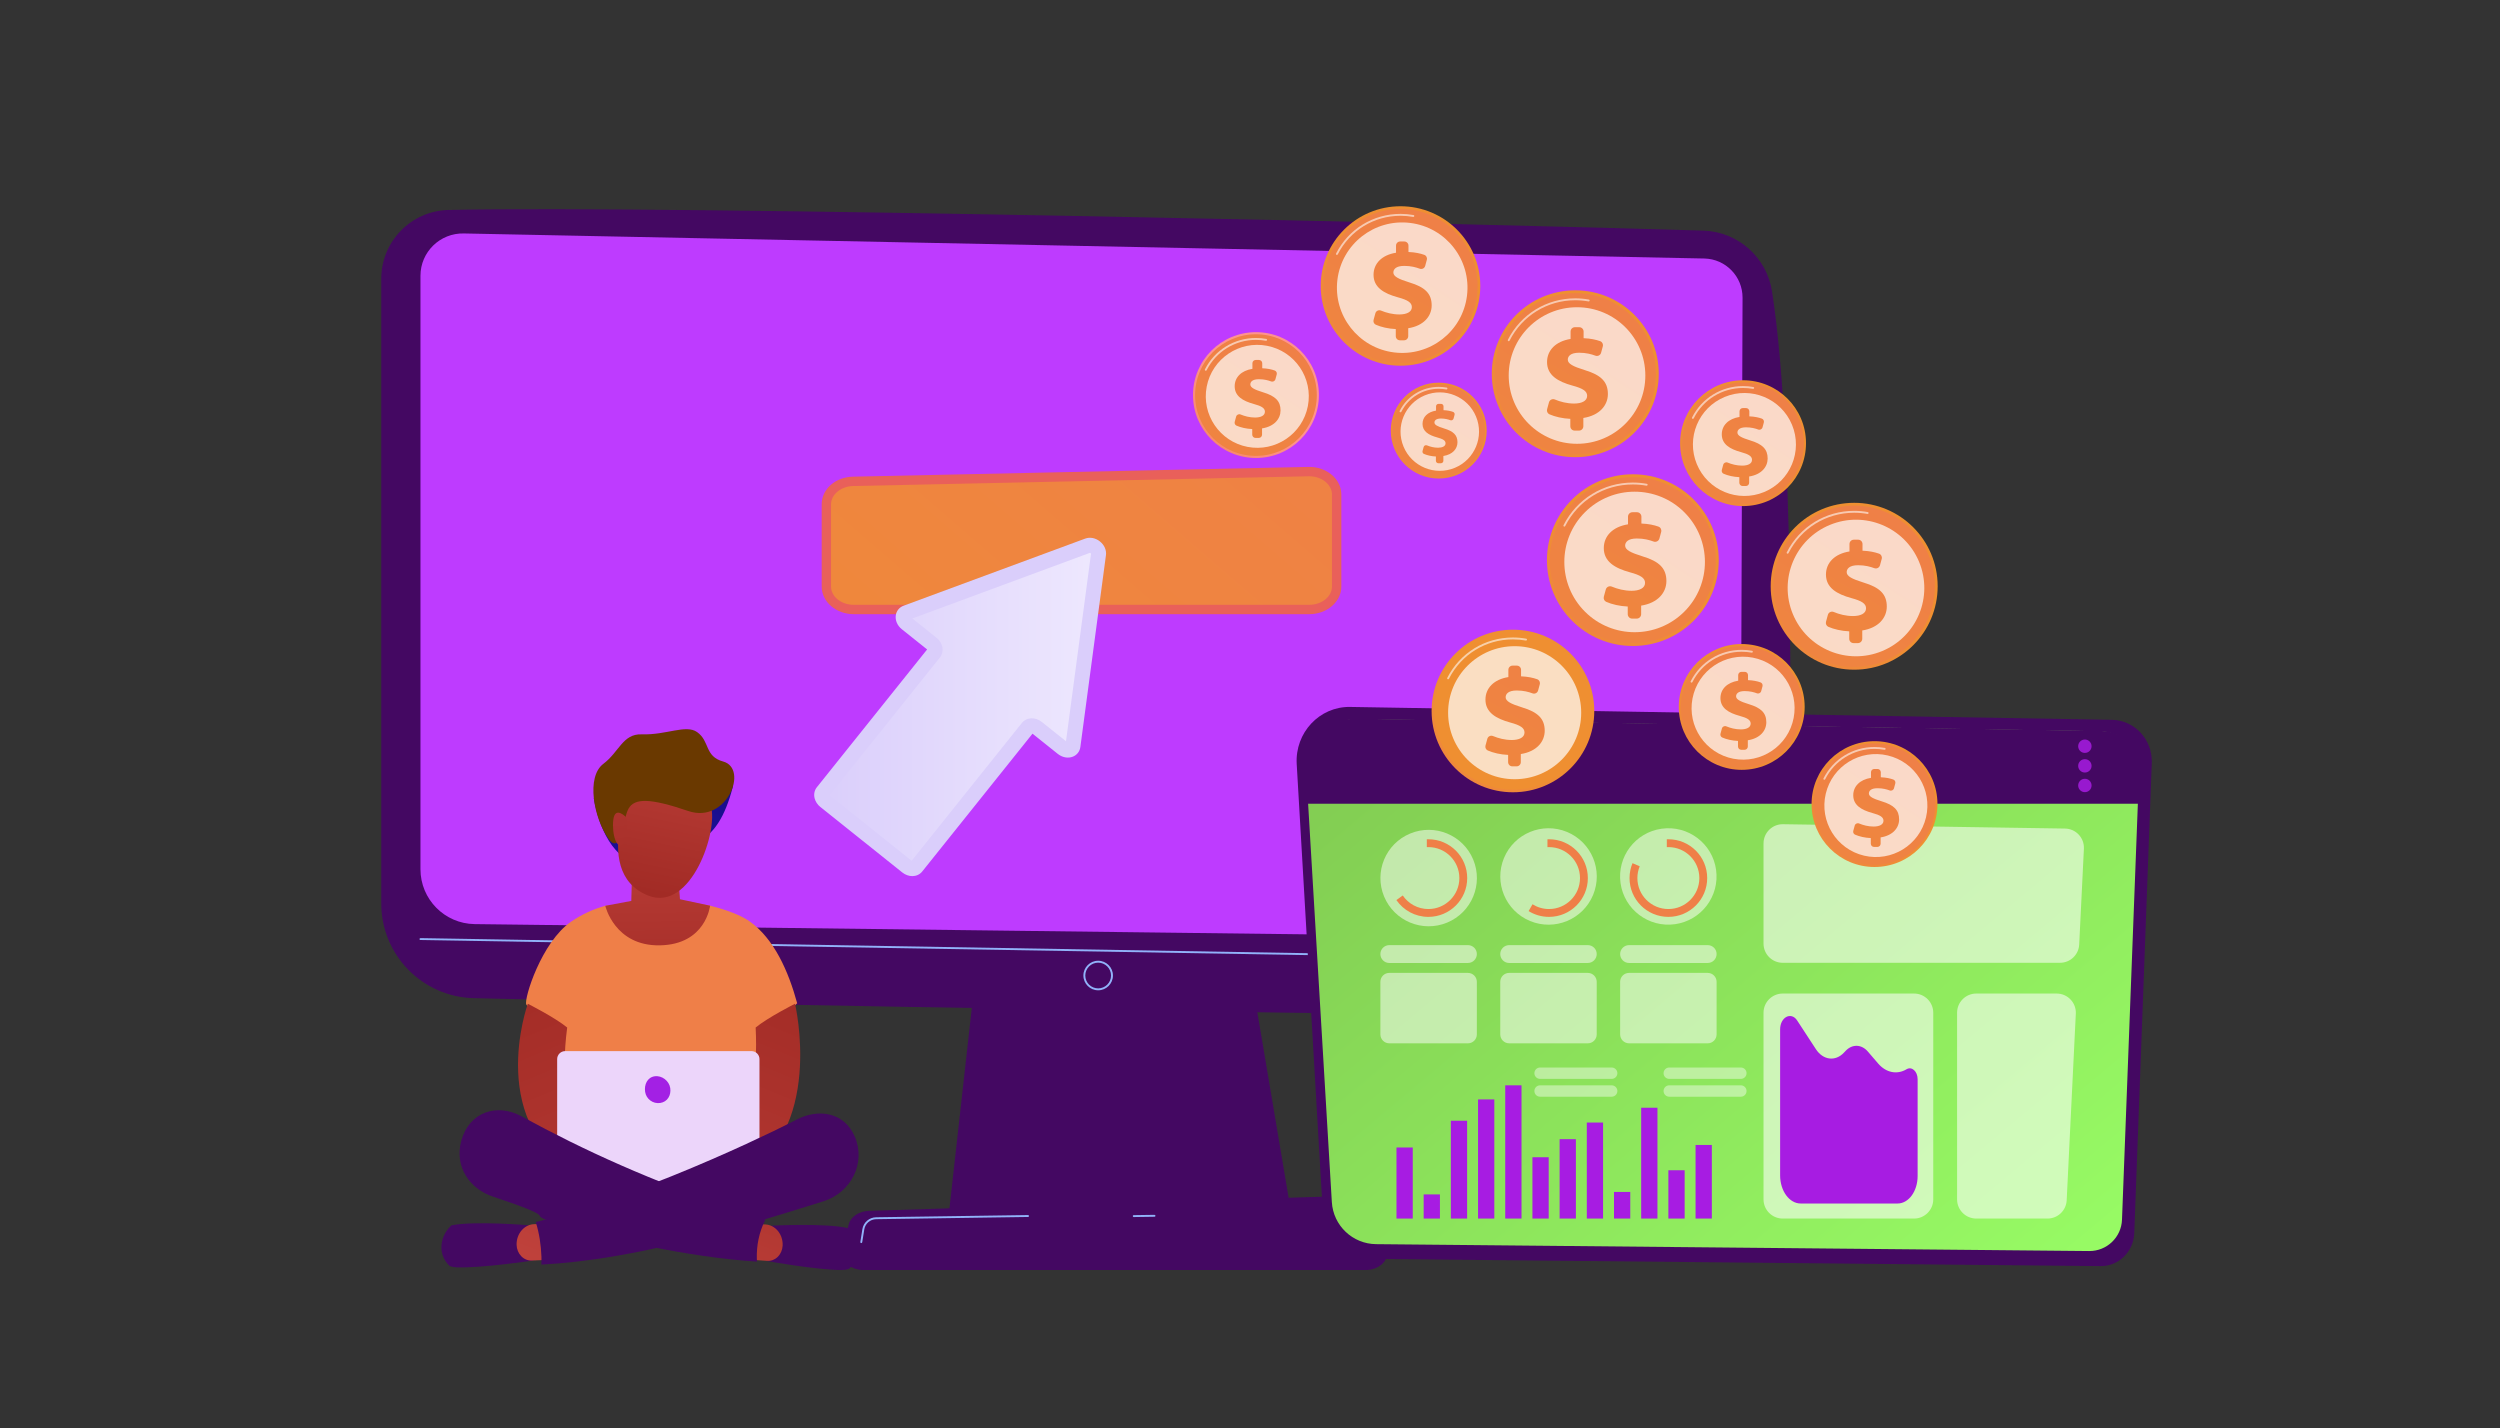<svg width="800" height="457" viewBox="0 0 800 457" fill="none" xmlns="http://www.w3.org/2000/svg">
<rect x="0" y="0" width="800" height="457" fill="#333333" stroke="none"/>
<path d="M313.019 304.242L303.557 389.053H413.332L399.033 304.242H313.019Z" fill="url(#paint0_linear_258_1985)"/>
<path d="M143.558 67.187C131.571 67.456 122 77.242 122 89.225V289.098C122 305.541 135.11 318.986 151.556 319.41C224.601 321.293 480.077 325.857 549.611 324.833C561.562 324.657 571.243 315.098 571.588 303.158C572.929 256.724 575.106 145.068 567.048 93.23C565.351 82.314 556.131 74.15 545.083 73.797C483.881 71.841 213.059 65.627 143.558 67.187Z" fill="url(#paint1_linear_258_1985)"/>
<path d="M148.432 74.708C140.819 74.523 134.547 80.641 134.547 88.252V278.146C134.547 287.746 142.257 295.568 151.862 295.712L539.605 300.499C549.127 300.642 556.933 292.985 556.968 283.468L557.616 95.27C557.642 88.465 552.217 82.889 545.41 82.724L148.432 74.708Z" fill="url(#paint2_linear_258_1985)"/>
<path d="M559.887 308.051C559.885 308.051 559.884 308.051 559.882 308.051L134.542 300.808C134.372 300.805 134.238 300.665 134.24 300.496C134.243 300.328 134.38 300.194 134.547 300.194C134.549 300.194 134.551 300.194 134.552 300.194L559.892 307.437C560.062 307.44 560.197 307.58 560.194 307.749C560.191 307.917 560.054 308.051 559.887 308.051Z" fill="#91B3FA"/>
<path d="M351.414 316.897C348.805 316.897 346.682 314.775 346.682 312.167C346.682 309.559 348.805 307.437 351.414 307.437C354.024 307.437 356.146 309.559 356.146 312.167C356.146 314.775 354.023 316.897 351.414 316.897ZM351.414 308.05C349.143 308.05 347.295 309.897 347.295 312.167C347.295 314.437 349.143 316.283 351.414 316.283C353.685 316.283 355.533 314.437 355.533 312.167C355.533 309.897 353.685 308.05 351.414 308.05Z" fill="#91B3FA"/>
<path d="M436.978 406.405H276.314C271.95 406.405 268.672 403.3 269.516 399.964L271.578 391.816C272.197 389.365 274.895 387.566 278.099 387.466L432.984 382.636C436.331 382.531 439.295 384.307 440.024 386.854L443.741 399.833C444.706 403.205 441.413 406.405 436.978 406.405Z" fill="url(#paint3_linear_258_1985)"/>
<path d="M362.801 389.457C362.633 389.457 362.497 389.323 362.494 389.155C362.492 388.985 362.627 388.846 362.796 388.844L369.434 388.747C369.435 388.747 369.437 388.747 369.438 388.747C369.606 388.747 369.743 388.881 369.745 389.049C369.747 389.218 369.612 389.357 369.443 389.36L362.806 389.457C362.804 389.457 362.803 389.457 362.801 389.457Z" fill="#91B3FA"/>
<path d="M275.61 397.78C275.594 397.78 275.578 397.779 275.561 397.776C275.394 397.749 275.28 397.592 275.307 397.425L275.961 393.333C276.308 391.16 278.157 389.559 280.359 389.527L328.966 388.817C329.13 388.825 329.275 388.95 329.277 389.119C329.28 389.289 329.144 389.428 328.975 389.43L280.367 390.141C278.465 390.169 276.866 391.552 276.566 393.43L275.912 397.522C275.888 397.673 275.758 397.78 275.61 397.78Z" fill="#91B3FA"/>
<path d="M418.959 195.039H273.207C268.365 195.039 264.439 191.752 264.439 187.697V161.369C264.439 157.388 268.23 154.133 272.983 154.031L418.735 150.912C423.664 150.807 427.726 154.123 427.726 158.251V187.698C427.726 191.752 423.801 195.039 418.959 195.039Z" fill="url(#paint4_linear_258_1985)"/>
<path d="M418.959 196.538H273.207C267.545 196.538 262.939 192.572 262.939 187.698V161.37C262.939 156.533 267.337 152.652 272.951 152.532L418.703 149.413C421.755 149.33 424.659 150.439 426.672 152.409C428.32 154.02 429.227 156.094 429.227 158.251V187.698C429.227 192.572 424.621 196.538 418.959 196.538ZM418.964 152.409C418.898 152.409 418.833 152.409 418.767 152.41L273.015 155.53C269.114 155.613 265.939 158.233 265.939 161.37V187.698C265.939 190.919 269.199 193.539 273.207 193.539H418.959C422.966 193.539 426.226 190.919 426.226 187.698V158.251C426.226 156.529 425.328 155.289 424.574 154.552C423.176 153.184 421.141 152.409 418.964 152.409Z" fill="url(#paint5_linear_258_1985)"/>
<path d="M675.8 230.336L432.053 226.219C422.24 226.054 414.363 234.466 414.946 244.489L423.337 388.689C423.796 396.581 430.147 402.762 437.874 402.839L672.174 405.155C677.961 405.212 682.743 400.548 682.963 394.632L688.569 244.133C688.846 236.684 683.085 230.459 675.8 230.336Z" fill="url(#paint6_linear_258_1985)"/>
<path d="M672.064 234.01L434.678 230.094C425.121 229.936 417.45 237.939 418.018 247.476L426.189 384.667C426.636 392.176 432.822 398.057 440.347 398.13L668.532 400.333C674.168 400.388 678.825 395.951 679.039 390.322L684.499 247.136C684.769 240.05 679.158 234.127 672.064 234.01Z" fill="url(#paint7_linear_258_1985)"/>
<path d="M434.131 229.979L672.511 233.912C679.635 234.03 685.27 239.978 684.999 247.093L684.614 257.187H417.982L417.401 247.434C416.83 237.858 424.534 229.821 434.131 229.979Z" fill="url(#paint8_linear_258_1985)"/>
<g opacity="0.85">
<path d="M665.014 238.791C665.014 239.975 665.973 240.934 667.158 240.934C668.342 240.934 669.302 239.975 669.302 238.791C669.302 237.608 668.342 236.648 667.158 236.648C665.973 236.648 665.014 237.608 665.014 238.791Z" fill="#A71CE2"/>
<path d="M665.014 245.07C665.014 246.254 665.973 247.213 667.158 247.213C668.342 247.213 669.302 246.254 669.302 245.07C669.302 243.887 668.342 242.928 667.158 242.928C665.973 242.928 665.014 243.887 665.014 245.07Z" fill="#A71CE2"/>
<path d="M665.014 251.349C665.014 252.533 665.973 253.492 667.158 253.492C668.342 253.492 669.302 252.533 669.302 251.349C669.302 250.166 668.342 249.207 667.158 249.207C665.973 249.207 665.014 250.166 665.014 251.349Z" fill="#A71CE2"/>
</g>
<g opacity="0.56">
<path d="M632.412 317.934H658.123C661.636 317.934 664.435 320.871 664.263 324.378L661.337 384.098C661.177 387.37 658.475 389.94 655.198 389.94H632.412C629.018 389.94 626.266 387.19 626.266 383.797V324.077C626.266 320.685 629.018 317.934 632.412 317.934Z" fill="white"/>
<path d="M570.568 263.746L660.803 265.139C664.278 265.193 667.018 268.113 666.847 271.582L665.345 302.25C665.185 305.522 662.483 308.093 659.206 308.093H570.473C567.078 308.093 564.326 305.342 564.326 301.949V269.889C564.326 266.459 567.136 263.694 570.568 263.746Z" fill="white"/>
<path d="M570.473 317.934H612.494C615.888 317.934 618.641 320.685 618.641 324.077V383.798C618.641 387.19 615.888 389.941 612.494 389.941H570.473C567.078 389.941 564.326 387.19 564.326 383.798V324.077C564.326 320.685 567.078 317.934 570.473 317.934Z" fill="white"/>
</g>
<path opacity="0.51" d="M536.001 295.743C544.443 294.561 550.328 286.764 549.146 278.326C547.963 269.889 540.161 264.008 531.719 265.189C523.277 266.371 517.392 274.169 518.574 282.606C519.757 291.043 527.559 296.924 536.001 295.743Z" fill="white"/>
<path opacity="0.51" d="M509.793 286.375C513.055 278.504 509.315 269.48 501.44 266.219C493.564 262.959 484.535 266.697 481.272 274.568C478.01 282.439 481.75 291.463 489.626 294.724C497.501 297.984 506.531 294.247 509.793 286.375Z" fill="white"/>
<path opacity="0.51" d="M463.078 295.233C470.954 291.972 474.694 282.948 471.432 275.077C468.169 267.206 459.14 263.468 451.264 266.728C443.389 269.989 439.649 279.013 442.911 286.884C446.173 294.756 455.203 298.493 463.078 295.233Z" fill="white"/>
<path d="M524.705 277.216C524.228 278.377 523.962 279.648 523.962 280.982C523.962 286.454 528.401 290.891 533.877 290.891C539.353 290.891 543.791 286.454 543.791 280.982C543.791 275.509 539.353 271.073 533.877 271.073C533.709 271.073 533.542 271.077 533.377 271.086V268.574C533.543 268.567 533.709 268.563 533.877 268.563C540.74 268.563 546.303 274.123 546.303 280.982C546.303 287.841 540.74 293.401 533.877 293.401C527.014 293.401 521.451 287.841 521.451 280.982C521.451 279.293 521.789 277.683 522.4 276.215L524.705 277.216Z" fill="url(#paint9_linear_258_1985)"/>
<path d="M490.402 289.365C491.932 290.33 493.742 290.891 495.685 290.891C501.161 290.891 505.6 286.454 505.6 280.982C505.6 275.509 501.161 271.073 495.685 271.073C495.517 271.073 495.351 271.077 495.185 271.086V268.574C495.351 268.567 495.517 268.563 495.685 268.563C502.548 268.563 508.111 274.123 508.111 280.982C508.111 287.841 502.548 293.401 495.685 293.401C493.29 293.401 491.053 292.723 489.156 291.549L490.402 289.365Z" fill="url(#paint10_linear_258_1985)"/>
<path d="M448.881 286.553C450.665 289.171 453.671 290.891 457.08 290.891C462.556 290.891 466.995 286.454 466.995 280.982C466.995 275.509 462.556 271.073 457.08 271.073C456.912 271.073 456.746 271.077 456.58 271.086V268.574C456.746 268.567 456.912 268.563 457.08 268.563C463.943 268.563 469.506 274.123 469.506 280.982C469.506 287.841 463.943 293.401 457.08 293.401C452.834 293.401 449.087 291.272 446.846 288.025L448.881 286.553Z" fill="url(#paint11_linear_258_1985)"/>
<g opacity="0.51">
<path d="M521.302 302.438H546.455C548.034 302.438 549.313 303.717 549.313 305.295C549.313 306.873 548.034 308.152 546.455 308.152H521.302C519.723 308.152 518.443 306.873 518.443 305.295C518.443 303.717 519.723 302.438 521.302 302.438Z" fill="white"/>
<path d="M482.939 302.438H508.092C509.67 302.438 510.95 303.717 510.95 305.295C510.95 306.873 509.67 308.152 508.092 308.152H482.939C481.36 308.152 480.08 306.873 480.08 305.295C480.08 303.717 481.36 302.438 482.939 302.438Z" fill="white"/>
<path d="M469.732 308.152H444.579C443.001 308.152 441.721 306.873 441.721 305.295C441.721 303.717 443.001 302.438 444.579 302.438H469.732C471.311 302.438 472.591 303.717 472.591 305.295C472.591 306.873 471.311 308.152 469.732 308.152Z" fill="white"/>
<path d="M521.302 311.327H546.455C548.034 311.327 549.313 312.606 549.313 314.184V331.008C549.313 332.586 548.034 333.865 546.455 333.865H521.302C519.723 333.865 518.443 332.586 518.443 331.008V314.184C518.443 312.606 519.723 311.327 521.302 311.327Z" fill="white"/>
<path d="M482.939 311.327H508.092C509.67 311.327 510.95 312.606 510.95 314.184V331.008C510.95 332.586 509.67 333.865 508.092 333.865H482.939C481.36 333.865 480.08 332.586 480.08 331.008V314.184C480.08 312.606 481.36 311.327 482.939 311.327Z" fill="white"/>
<path d="M444.579 311.327H469.732C471.311 311.327 472.591 312.606 472.591 314.184V331.008C472.591 332.586 471.311 333.865 469.732 333.865H444.579C443.001 333.865 441.721 332.586 441.721 331.008V314.184C441.721 312.606 443.001 311.327 444.579 311.327Z" fill="white"/>
</g>
<path d="M613.639 345.331V376.343C613.639 381.192 610.769 385.123 607.229 385.123H576.221C572.586 385.123 569.639 381.086 569.639 376.106V329.413C569.639 325.483 573.18 323.63 575.093 326.558L581.085 335.732C583.392 339.263 587.296 339.759 590.038 336.87L590.611 336.266C592.726 334.037 595.689 334.137 597.722 336.504L601.004 340.326C603.53 343.269 607.06 343.981 610.098 342.16C611.768 341.159 613.639 342.835 613.639 345.331Z" fill="url(#paint12_radial_258_1985)"/>
<path d="M542.58 389.941H547.787V366.386H542.58V389.941Z" fill="url(#paint13_linear_258_1985)"/>
<path d="M533.881 389.941H539.088V374.481H533.881V389.941Z" fill="url(#paint14_linear_258_1985)"/>
<path d="M525.178 389.94H530.385V354.474H525.178V389.94Z" fill="url(#paint15_linear_258_1985)"/>
<path d="M516.479 389.941H521.686V381.42H516.479V389.941Z" fill="url(#paint16_linear_258_1985)"/>
<path d="M507.777 389.941H512.985V359.215H507.777V389.941Z" fill="url(#paint17_linear_258_1985)"/>
<path d="M499.076 389.941H504.283V364.535H499.076V389.941Z" fill="url(#paint18_linear_258_1985)"/>
<path d="M490.377 389.94H495.584V370.317H490.377V389.94Z" fill="url(#paint19_linear_258_1985)"/>
<path d="M481.676 389.941H486.883V347.304H481.676V389.941Z" fill="url(#paint20_linear_258_1985)"/>
<path d="M472.975 389.941H478.182V351.814H472.975V389.941Z" fill="url(#paint21_radial_258_1985)"/>
<path d="M464.273 389.941H469.481V358.637H464.273V389.941Z" fill="url(#paint22_radial_258_1985)"/>
<path d="M455.572 389.941H460.779V382.211H455.572V389.941Z" fill="url(#paint23_radial_258_1985)"/>
<path d="M446.873 389.941H452.08V367.195H446.873V389.941Z" fill="url(#paint24_radial_258_1985)"/>
<path opacity="0.42" d="M534.162 347.304H557.074C558.08 347.304 558.897 348.119 558.897 349.125C558.897 350.131 558.081 350.947 557.074 350.947H534.162C533.156 350.947 532.34 350.131 532.34 349.125C532.34 348.119 533.156 347.304 534.162 347.304Z" fill="white"/>
<path opacity="0.42" d="M534.162 341.604H557.074C558.08 341.604 558.897 342.419 558.897 343.425C558.897 344.431 558.081 345.246 557.074 345.246H534.162C533.156 345.246 532.34 344.431 532.34 343.425C532.34 342.419 533.156 341.604 534.162 341.604Z" fill="white"/>
<path opacity="0.42" d="M492.827 347.304H515.738C516.745 347.304 517.561 348.119 517.561 349.125C517.561 350.131 516.745 350.947 515.738 350.947H492.827C491.82 350.947 491.004 350.131 491.004 349.125C491.004 348.119 491.82 347.304 492.827 347.304Z" fill="white"/>
<path opacity="0.42" d="M492.827 341.604H515.738C516.745 341.604 517.561 342.419 517.561 343.425C517.561 344.431 516.745 345.246 515.738 345.246H492.827C491.82 345.246 491.004 344.431 491.004 343.425C491.004 342.419 491.82 341.604 492.827 341.604Z" fill="white"/>
<path d="M343.336 238.733L351.527 177.342C351.747 175.692 349.66 174.024 348.098 174.601L289.974 196.081C288.648 196.571 288.7 198.375 290.072 199.472L298.166 205.942C299.207 206.774 299.539 208.088 298.908 208.876L263.263 253.421C262.632 254.209 262.964 255.523 264.005 256.355L290.211 277.301C291.251 278.133 292.607 278.168 293.238 277.38L328.883 232.835C329.514 232.046 330.869 232.082 331.91 232.913L340.005 239.384C341.377 240.481 343.149 240.135 343.336 238.733Z" fill="url(#paint25_linear_258_1985)"/>
<path d="M291.937 280.357C290.847 280.357 289.702 279.966 288.712 279.175L262.505 258.228C261.595 257.501 260.947 256.518 260.679 255.459C260.356 254.179 260.614 252.89 261.388 251.923L296.677 207.824C296.673 207.821 296.67 207.818 296.666 207.815L288.572 201.346C287.13 200.193 286.398 198.464 286.662 196.833C286.887 195.444 287.814 194.321 289.142 193.831L347.265 172.351C348.795 171.787 350.558 172.127 351.979 173.263C353.4 174.399 354.12 176.042 353.905 177.658L345.715 239.05C345.528 240.452 344.636 241.603 343.329 242.127C341.795 242.742 339.947 242.408 338.506 241.257L330.41 234.786C330.407 234.783 330.404 234.781 330.401 234.779L295.112 278.877C294.327 279.86 293.167 280.357 291.937 280.357ZM265.494 254.474C265.497 254.476 265.5 254.478 265.503 254.481L291.709 275.428C291.713 275.431 291.716 275.433 291.72 275.436L327.008 231.337C328.489 229.486 331.3 229.356 333.408 231.04L341.118 237.203L349.129 177.161C349.06 177.062 348.913 176.944 348.801 176.899L291.956 197.907L299.665 204.068C301.772 205.754 302.263 208.523 300.782 210.374L265.494 254.474ZM340.957 238.413C340.957 238.413 340.957 238.416 340.957 238.417L340.957 238.413Z" fill="#DACEFB"/>
<path d="M401.904 146.554C413.029 146.554 422.047 137.541 422.047 126.423C422.047 115.305 413.029 106.292 401.904 106.292C390.78 106.292 381.762 115.305 381.762 126.423C381.762 137.541 390.78 146.554 401.904 146.554Z" fill="url(#paint26_linear_258_1985)"/>
<path d="M401.905 145.885C412.659 145.885 421.377 137.171 421.377 126.423C421.377 115.674 412.659 106.961 401.905 106.961C391.15 106.961 382.432 115.674 382.432 126.423C382.432 137.171 391.15 145.885 401.905 145.885Z" fill="url(#paint27_linear_258_1985)"/>
<path opacity="0.58" d="M385.847 118.645C385.801 118.645 385.754 118.635 385.71 118.612C385.558 118.536 385.498 118.351 385.574 118.2C388.705 112.001 394.963 108.151 401.905 108.151C403.013 108.151 404.123 108.251 405.203 108.448C405.37 108.478 405.48 108.638 405.45 108.804C405.419 108.971 405.261 109.083 405.093 109.051C404.049 108.861 402.977 108.764 401.905 108.764C395.196 108.764 389.148 112.486 386.122 118.477C386.068 118.583 385.96 118.645 385.847 118.645Z" fill="white"/>
<path opacity="0.7" d="M418.517 129.942C420.239 121.008 414.388 112.372 405.449 110.651C396.511 108.931 387.869 114.779 386.148 123.712C384.427 132.646 390.277 141.282 399.216 143.003C408.155 144.723 416.796 138.875 418.517 129.942Z" fill="white"/>
<path d="M400.712 139.092V137.3C398.843 137.225 396.994 136.784 395.681 136.21C395.212 136.005 394.973 135.479 395.108 134.985L395.563 133.316C395.73 132.704 396.396 132.387 396.982 132.633C398.285 133.178 399.893 133.61 401.628 133.61C403.428 133.61 404.771 133 404.771 131.749C404.771 130.621 403.733 129.95 401.231 129.279C397.661 128.303 395.097 126.748 395.097 123.607C395.097 120.77 397.172 118.605 400.773 118.025V116.233C400.773 115.656 401.241 115.189 401.818 115.189H402.871C403.448 115.189 403.916 115.656 403.916 116.233V117.842C405.646 117.912 406.905 118.207 407.904 118.558C408.416 118.738 408.696 119.289 408.554 119.812L408.135 121.356C407.973 121.951 407.337 122.278 406.76 122.059C405.84 121.712 404.539 121.35 402.848 121.35C400.712 121.35 400.102 122.234 400.102 123.027C400.102 124.003 401.384 124.674 404.16 125.528C408.127 126.717 409.775 128.365 409.775 131.323C409.775 134.037 407.761 136.477 403.855 137.087V139.092C403.855 139.669 403.387 140.137 402.81 140.137H401.757C401.18 140.136 400.712 139.669 400.712 139.092Z" fill="url(#paint28_linear_258_1985)"/>
<path d="M448.161 117.031C462.261 117.031 473.691 105.607 473.691 91.516C473.691 77.424 462.261 66 448.161 66C434.061 66 422.631 77.424 422.631 91.516C422.631 105.607 434.061 117.031 448.161 117.031Z" fill="url(#paint29_linear_258_1985)"/>
<path d="M448.162 116.183C461.793 116.183 472.843 105.139 472.843 91.516C472.843 77.892 461.793 66.848 448.162 66.848C434.531 66.848 423.48 77.892 423.48 91.516C423.48 105.139 434.531 116.183 448.162 116.183Z" fill="url(#paint30_linear_258_1985)"/>
<path opacity="0.58" d="M427.81 81.576C427.764 81.576 427.717 81.565 427.673 81.543C427.521 81.467 427.461 81.282 427.537 81.131C431.491 73.302 439.394 68.439 448.163 68.439C449.562 68.439 450.964 68.564 452.328 68.813C452.495 68.844 452.605 69.003 452.575 69.17C452.544 69.336 452.384 69.449 452.218 69.416C450.89 69.175 449.526 69.052 448.163 69.052C439.627 69.052 431.934 73.787 428.085 81.407C428.031 81.514 427.922 81.576 427.81 81.576Z" fill="white"/>
<path opacity="0.7" d="M469.438 94.61C470.848 83.166 462.709 72.747 451.258 71.338C439.808 69.929 429.382 78.064 427.973 89.508C426.563 100.952 434.702 111.371 446.153 112.78C457.603 114.189 468.029 106.054 469.438 94.61Z" fill="white"/>
<path d="M446.649 107.574V105.303C444.28 105.208 441.936 104.649 440.272 103.921C439.678 103.661 439.375 102.994 439.545 102.368L440.123 100.253C440.334 99.477 441.179 99.075 441.922 99.386C443.573 100.078 445.611 100.625 447.809 100.625C450.091 100.625 451.793 99.852 451.793 98.267C451.793 96.837 450.478 95.987 447.307 95.136C442.782 93.899 439.532 91.928 439.532 87.946C439.532 84.351 442.163 81.607 446.726 80.873V78.601C446.726 77.87 447.319 77.277 448.05 77.277H449.386C450.117 77.277 450.71 77.87 450.71 78.601V80.64C452.902 80.728 454.498 81.103 455.765 81.547C456.414 81.775 456.768 82.474 456.588 83.137L456.057 85.094C455.852 85.848 455.045 86.262 454.314 85.985C453.148 85.544 451.499 85.086 449.356 85.086C446.649 85.086 445.876 86.207 445.876 87.211C445.876 88.448 447.5 89.299 451.02 90.381C456.048 91.889 458.136 93.976 458.136 97.726C458.136 101.166 455.584 104.259 450.633 105.032V107.574C450.633 108.305 450.04 108.897 449.309 108.897H447.973C447.242 108.898 446.649 108.305 446.649 107.574Z" fill="url(#paint31_linear_258_1985)"/>
<path d="M460.398 153.131C468.874 153.131 475.745 146.264 475.745 137.793C475.745 129.321 468.874 122.454 460.398 122.454C451.922 122.454 445.051 129.321 445.051 137.793C445.051 146.264 451.922 153.131 460.398 153.131Z" fill="url(#paint32_linear_258_1985)"/>
<path d="M460.396 152.622C468.59 152.622 475.233 145.983 475.233 137.793C475.233 129.603 468.59 122.964 460.396 122.964C452.201 122.964 445.559 129.603 445.559 137.793C445.559 145.983 452.201 152.622 460.396 152.622Z" fill="url(#paint33_linear_258_1985)"/>
<path opacity="0.58" d="M448.162 131.94C448.116 131.94 448.068 131.929 448.024 131.907C447.873 131.831 447.812 131.646 447.888 131.495C450.286 126.747 455.079 123.798 460.397 123.798C461.246 123.798 462.096 123.874 462.923 124.025C463.089 124.055 463.2 124.215 463.169 124.382C463.139 124.549 462.978 124.66 462.813 124.628C462.022 124.484 461.209 124.411 460.397 124.411C455.312 124.411 450.729 127.231 448.436 131.771C448.382 131.878 448.274 131.94 448.162 131.94Z" fill="white"/>
<path opacity="0.7" d="M465.538 149.707C471.945 147.054 474.988 139.713 472.334 133.309C469.68 126.905 462.334 123.864 455.926 126.517C449.519 129.169 446.476 136.511 449.13 142.915C451.784 149.319 459.13 152.36 465.538 149.707Z" fill="white"/>
<path d="M459.486 147.446V146.081C458.062 146.024 456.653 145.688 455.653 145.25C455.295 145.094 455.113 144.693 455.216 144.317L455.563 143.045C455.69 142.579 456.198 142.337 456.644 142.524C457.637 142.94 458.862 143.269 460.184 143.269C461.555 143.269 462.578 142.804 462.578 141.852C462.578 140.992 461.788 140.481 459.882 139.97C457.161 139.226 455.208 138.041 455.208 135.647C455.208 133.486 456.79 131.836 459.533 131.395V130.029C459.533 129.59 459.889 129.234 460.329 129.234H461.132C461.571 129.234 461.928 129.59 461.928 130.029V131.255C463.246 131.308 464.205 131.533 464.966 131.801C465.356 131.938 465.569 132.358 465.461 132.756L465.142 133.933C465.019 134.386 464.534 134.635 464.094 134.468C463.393 134.204 462.402 133.928 461.114 133.928C459.486 133.928 459.022 134.602 459.022 135.206C459.022 135.949 459.998 136.46 462.114 137.111C465.136 138.018 466.392 139.273 466.392 141.526C466.392 143.595 464.857 145.454 461.881 145.918V147.446C461.881 147.886 461.525 148.242 461.085 148.242H460.283C459.843 148.242 459.486 147.885 459.486 147.446Z" fill="url(#paint34_linear_258_1985)"/>
<path d="M504.084 146.304C518.839 146.304 530.801 134.35 530.801 119.603C530.801 104.856 518.839 92.901 504.084 92.901C489.329 92.901 477.367 104.856 477.367 119.603C477.367 134.35 489.329 146.304 504.084 146.304Z" fill="url(#paint35_linear_258_1985)"/>
<path d="M504.084 145.416C518.349 145.416 529.912 133.859 529.912 119.603C529.912 105.346 518.349 93.789 504.084 93.789C489.82 93.789 478.256 105.346 478.256 119.603C478.256 133.859 489.82 145.416 504.084 145.416Z" fill="url(#paint36_linear_258_1985)"/>
<path opacity="0.58" d="M482.787 109.186C482.741 109.186 482.693 109.176 482.649 109.153C482.498 109.077 482.437 108.892 482.513 108.741C486.649 100.553 494.915 95.467 504.085 95.467C505.549 95.467 507.014 95.599 508.441 95.858C508.608 95.889 508.719 96.048 508.689 96.215C508.658 96.382 508.5 96.493 508.332 96.462C506.94 96.209 505.512 96.08 504.085 96.08C495.148 96.08 487.092 101.038 483.061 109.018C483.007 109.125 482.899 109.186 482.787 109.186Z" fill="white"/>
<path opacity="0.7" d="M504.648 142.014C516.721 142.014 526.508 132.232 526.508 120.165C526.508 108.099 516.721 98.317 504.648 98.317C492.574 98.317 482.787 108.099 482.787 120.165C482.787 132.232 492.574 142.014 504.648 142.014Z" fill="white"/>
<path d="M502.503 136.407V134.03C500.023 133.931 497.571 133.346 495.829 132.584C495.207 132.312 494.89 131.614 495.069 130.96L495.673 128.746C495.895 127.933 496.779 127.513 497.555 127.839C499.283 128.563 501.416 129.135 503.717 129.135C506.105 129.135 507.886 128.326 507.886 126.667C507.886 125.171 506.509 124.281 503.191 123.391C498.455 122.097 495.055 120.033 495.055 115.867C495.055 112.104 497.808 109.232 502.584 108.464V106.087C502.584 105.322 503.204 104.702 503.969 104.702H505.367C506.132 104.702 506.752 105.322 506.752 106.087V108.221C509.047 108.313 510.717 108.705 512.042 109.17C512.721 109.408 513.092 110.14 512.904 110.834L512.348 112.882C512.134 113.671 511.289 114.104 510.524 113.814C509.304 113.353 507.578 112.873 505.336 112.873C502.502 112.873 501.693 114.046 501.693 115.098C501.693 116.392 503.393 117.282 507.076 118.415C512.338 119.992 514.524 122.177 514.524 126.101C514.524 129.701 511.852 132.937 506.672 133.746V136.407C506.672 137.171 506.051 137.791 505.286 137.791H503.889C503.123 137.792 502.503 137.172 502.503 136.407Z" fill="url(#paint37_linear_258_1985)"/>
<path d="M522.509 206.718C537.692 206.718 550 194.417 550 179.242C550 164.068 537.692 151.767 522.509 151.767C507.326 151.767 495.018 164.068 495.018 179.242C495.018 194.417 507.326 206.718 522.509 206.718Z" fill="url(#paint38_linear_258_1985)"/>
<path d="M522.509 205.804C537.187 205.804 549.086 193.912 549.086 179.242C549.086 164.572 537.187 152.68 522.509 152.68C507.831 152.68 495.932 164.572 495.932 179.242C495.932 193.912 507.831 205.804 522.509 205.804Z" fill="url(#paint39_linear_258_1985)"/>
<path opacity="0.58" d="M500.592 168.515C500.545 168.515 500.498 168.505 500.454 168.482C500.303 168.406 500.242 168.221 500.318 168.07C504.572 159.648 513.074 154.416 522.507 154.416C524.012 154.416 525.52 154.552 526.988 154.819C527.155 154.85 527.266 155.009 527.235 155.176C527.204 155.342 527.049 155.455 526.878 155.423C525.446 155.162 523.976 155.03 522.508 155.03C513.308 155.03 505.015 160.133 500.866 168.347C500.812 168.453 500.704 168.515 500.592 168.515Z" fill="white"/>
<path opacity="0.7" d="M538.987 195.72C547.771 186.94 547.771 172.706 538.987 163.926C530.202 155.147 515.96 155.147 507.175 163.926C498.391 172.706 498.391 186.94 507.175 195.72C515.96 204.5 530.202 204.5 538.987 195.72Z" fill="white"/>
<path d="M520.878 196.534V194.088C518.327 193.986 515.803 193.384 514.011 192.6C513.371 192.32 513.045 191.602 513.229 190.929L513.85 188.651C514.078 187.815 514.988 187.383 515.787 187.717C517.565 188.462 519.76 189.052 522.127 189.052C524.584 189.052 526.417 188.219 526.417 186.512C526.417 184.973 525.001 184.057 521.586 183.141C516.713 181.809 513.214 179.686 513.214 175.399C513.214 171.528 516.046 168.572 520.961 167.782V165.336C520.961 164.549 521.599 163.911 522.387 163.911H523.825C524.612 163.911 525.251 164.549 525.251 165.336V167.532C527.611 167.626 529.33 168.03 530.693 168.509C531.392 168.754 531.774 169.506 531.58 170.22L531.009 172.327C530.788 173.14 529.919 173.585 529.131 173.287C527.876 172.813 526.101 172.318 523.793 172.318C520.878 172.318 520.045 173.525 520.045 174.608C520.045 175.94 521.794 176.855 525.584 178.021C530.998 179.644 533.247 181.892 533.247 185.93C533.247 189.634 530.499 192.964 525.168 193.797V196.534C525.168 197.321 524.529 197.959 523.742 197.959H522.304C521.517 197.959 520.878 197.321 520.878 196.534Z" fill="url(#paint40_linear_258_1985)"/>
<path d="M593.336 214.304C608.091 214.304 620.053 202.35 620.053 187.603C620.053 172.856 608.091 160.901 593.336 160.901C578.581 160.901 566.619 172.856 566.619 187.603C566.619 202.35 578.581 214.304 593.336 214.304Z" fill="url(#paint41_linear_258_1985)"/>
<path d="M593.336 213.416C607.601 213.416 619.164 201.859 619.164 187.603C619.164 173.346 607.601 161.789 593.336 161.789C579.072 161.789 567.508 173.346 567.508 187.603C567.508 201.859 579.072 213.416 593.336 213.416Z" fill="url(#paint42_linear_258_1985)"/>
<path opacity="0.58" d="M572.039 177.186C571.992 177.186 571.945 177.176 571.901 177.153C571.75 177.077 571.689 176.892 571.765 176.741C575.901 168.553 584.166 163.467 593.337 163.467C594.801 163.467 596.267 163.599 597.693 163.859C597.86 163.889 597.971 164.049 597.94 164.215C597.91 164.382 597.749 164.494 597.583 164.462C596.193 164.209 594.764 164.08 593.337 164.08C584.4 164.08 576.344 169.038 572.313 177.018C572.259 177.125 572.151 177.186 572.039 177.186Z" fill="white"/>
<path opacity="0.7" d="M602.28 208.345C613.435 203.727 618.732 190.946 614.111 179.798C609.491 168.65 596.703 163.356 585.548 167.974C574.394 172.592 569.097 185.373 573.718 196.521C578.338 207.669 591.126 212.963 602.28 208.345Z" fill="white"/>
<path d="M591.753 204.407V202.03C589.273 201.931 586.821 201.346 585.079 200.584C584.457 200.312 584.14 199.614 584.319 198.96L584.923 196.746C585.145 195.933 586.029 195.513 586.806 195.839C588.534 196.562 590.667 197.135 592.967 197.135C595.355 197.135 597.136 196.326 597.136 194.667C597.136 193.171 595.76 192.281 592.441 191.391C587.705 190.097 584.305 188.033 584.305 183.867C584.305 180.104 587.058 177.232 591.834 176.464V174.087C591.834 173.322 592.454 172.702 593.22 172.702H594.617C595.382 172.702 596.003 173.322 596.003 174.087V176.221C598.297 176.313 599.967 176.705 601.292 177.17C601.971 177.409 602.342 178.14 602.154 178.834L601.598 180.882C601.384 181.671 600.54 182.104 599.774 181.814C598.554 181.353 596.829 180.873 594.586 180.873C591.753 180.873 590.944 182.046 590.944 183.098C590.944 184.392 592.643 185.282 596.327 186.415C601.588 187.993 603.774 190.177 603.774 194.101C603.774 197.701 601.103 200.937 595.922 201.747V204.407C595.922 205.172 595.301 205.792 594.536 205.792H593.139C592.373 205.792 591.753 205.172 591.753 204.407Z" fill="url(#paint43_linear_258_1985)"/>
<path d="M557.352 246.351C568.476 246.351 577.494 237.338 577.494 226.22C577.494 215.102 568.476 206.089 557.352 206.089C546.227 206.089 537.209 215.102 537.209 226.22C537.209 237.338 546.227 246.351 557.352 246.351Z" fill="url(#paint44_linear_258_1985)"/>
<path d="M557.352 245.682C568.106 245.682 576.825 236.969 576.825 226.22C576.825 215.472 568.106 206.758 557.352 206.758C546.597 206.758 537.879 215.472 537.879 226.22C537.879 236.969 546.597 245.682 557.352 245.682Z" fill="url(#paint45_linear_258_1985)"/>
<path opacity="0.58" d="M541.295 218.442C541.248 218.442 541.201 218.432 541.157 218.409C541.006 218.333 540.945 218.148 541.021 217.997C544.152 211.799 550.41 207.948 557.352 207.948C558.46 207.948 559.57 208.047 560.65 208.245C560.817 208.275 560.927 208.434 560.897 208.601C560.867 208.768 560.706 208.879 560.54 208.848C559.496 208.658 558.424 208.561 557.352 208.561C550.643 208.561 544.595 212.283 541.569 218.273C541.515 218.381 541.407 218.442 541.295 218.442Z" fill="white"/>
<path opacity="0.7" d="M573.97 229.732C575.692 220.798 569.841 212.162 560.902 210.441C551.964 208.721 543.322 214.569 541.601 223.502C539.88 232.436 545.731 241.072 554.669 242.793C563.608 244.513 572.249 238.665 573.97 229.732Z" fill="white"/>
<path d="M556.159 238.89V237.098C554.29 237.024 552.441 236.583 551.128 236.008C550.659 235.803 550.42 235.277 550.555 234.784L551.01 233.114C551.177 232.502 551.844 232.185 552.429 232.431C553.732 232.977 555.34 233.409 557.075 233.409C558.875 233.409 560.218 232.799 560.218 231.548C560.218 230.42 559.18 229.749 556.678 229.078C553.108 228.102 550.544 226.546 550.544 223.405C550.544 220.568 552.62 218.403 556.221 217.824V216.032C556.221 215.455 556.688 214.987 557.265 214.987H558.319C558.896 214.987 559.364 215.455 559.364 216.032V217.641C561.093 217.71 562.352 218.005 563.351 218.356C563.863 218.536 564.143 219.088 564.001 219.611L563.582 221.155C563.421 221.75 562.784 222.076 562.207 221.858C561.287 221.51 559.986 221.148 558.295 221.148C556.159 221.148 555.549 222.033 555.549 222.826C555.549 223.801 556.831 224.472 559.607 225.327C563.574 226.516 565.222 228.163 565.222 231.121C565.222 233.835 563.208 236.275 559.302 236.885V238.891C559.302 239.468 558.835 239.935 558.257 239.935H557.204C556.627 239.934 556.159 239.467 556.159 238.89Z" fill="url(#paint46_linear_258_1985)"/>
<path d="M557.777 161.946C568.902 161.946 577.92 152.933 577.92 141.815C577.92 130.697 568.902 121.684 557.777 121.684C546.653 121.684 537.635 130.697 537.635 141.815C537.635 152.933 546.653 161.946 557.777 161.946Z" fill="url(#paint47_linear_258_1985)"/>
<path d="M557.778 161.277C568.532 161.277 577.25 152.563 577.25 141.815C577.25 131.066 568.532 122.353 557.778 122.353C547.023 122.353 538.305 131.066 538.305 141.815C538.305 152.563 547.023 161.277 557.778 161.277Z" fill="url(#paint48_linear_258_1985)"/>
<path opacity="0.58" d="M541.721 134.037C541.674 134.037 541.627 134.027 541.583 134.004C541.431 133.928 541.371 133.743 541.447 133.592C544.578 127.394 550.836 123.543 557.778 123.543C558.886 123.543 559.996 123.643 561.076 123.84C561.243 123.87 561.353 124.03 561.323 124.196C561.292 124.363 561.132 124.475 560.966 124.443C559.922 124.253 558.85 124.156 557.778 124.156C551.069 124.156 545.021 127.878 541.995 133.869C541.941 133.975 541.833 134.037 541.721 134.037Z" fill="white"/>
<path opacity="0.7" d="M564.524 157.452C572.933 153.971 576.927 144.335 573.443 135.93C569.96 127.525 560.319 123.533 551.909 127.015C543.499 130.497 539.506 140.132 542.989 148.537C546.473 156.942 556.114 160.934 564.524 157.452Z" fill="white"/>
<path d="M556.585 154.485V152.693C554.716 152.618 552.867 152.177 551.554 151.602C551.085 151.397 550.846 150.871 550.981 150.378L551.436 148.709C551.603 148.096 552.269 147.78 552.855 148.025C554.158 148.571 555.766 149.003 557.501 149.003C559.301 149.003 560.644 148.393 560.644 147.142C560.644 146.014 559.606 145.343 557.104 144.672C553.534 143.696 550.97 142.14 550.97 138.999C550.97 136.163 553.045 133.997 556.646 133.418V131.626C556.646 131.049 557.114 130.582 557.691 130.582H558.744C559.321 130.582 559.789 131.049 559.789 131.626V133.235C561.519 133.304 562.778 133.6 563.777 133.951C564.289 134.13 564.569 134.681 564.426 135.205L564.008 136.749C563.846 137.344 563.209 137.67 562.632 137.452C561.712 137.104 560.412 136.742 558.721 136.742C556.585 136.742 555.975 137.627 555.975 138.42C555.975 139.396 557.256 140.067 560.033 140.921C564 142.11 565.648 143.757 565.648 146.715C565.648 149.43 563.634 151.87 559.728 152.48V154.485C559.728 155.062 559.26 155.529 558.683 155.529H557.629C557.053 155.529 556.585 155.062 556.585 154.485Z" fill="url(#paint49_linear_258_1985)"/>
<path d="M599.846 277.438C610.97 277.438 619.989 268.425 619.989 257.307C619.989 246.188 610.97 237.175 599.846 237.175C588.721 237.175 579.703 246.188 579.703 257.307C579.703 268.425 588.721 277.438 599.846 277.438Z" fill="url(#paint50_linear_258_1985)"/>
<path d="M599.846 276.769C610.6 276.769 619.319 268.056 619.319 257.307C619.319 246.559 610.6 237.845 599.846 237.845C589.091 237.845 580.373 246.559 580.373 257.307C580.373 268.056 589.091 276.769 599.846 276.769Z" fill="url(#paint51_linear_258_1985)"/>
<path opacity="0.58" d="M583.789 249.529C583.742 249.529 583.695 249.519 583.651 249.496C583.5 249.42 583.439 249.235 583.515 249.085C586.646 242.886 592.904 239.035 599.846 239.035C600.954 239.035 602.064 239.135 603.144 239.332C603.311 239.362 603.422 239.522 603.391 239.688C603.361 239.855 603.201 239.967 603.035 239.935C601.99 239.745 600.917 239.649 599.846 239.649C593.137 239.649 587.089 243.37 584.063 249.361C584.009 249.468 583.901 249.529 583.789 249.529Z" fill="white"/>
<path opacity="0.7" d="M616.324 261.561C618.416 252.708 612.93 243.836 604.072 241.746C595.213 239.655 586.336 245.137 584.244 253.991C582.153 262.844 587.638 271.716 596.497 273.807C605.355 275.897 614.232 270.415 616.324 261.561Z" fill="white"/>
<path d="M598.654 269.977V268.184C596.784 268.11 594.936 267.669 593.622 267.094C593.153 266.889 592.914 266.363 593.049 265.87L593.505 264.2C593.672 263.588 594.338 263.271 594.924 263.517C596.226 264.063 597.835 264.495 599.569 264.495C601.37 264.495 602.712 263.885 602.712 262.634C602.712 261.506 601.675 260.835 599.172 260.164C595.602 259.188 593.039 257.632 593.039 254.491C593.039 251.654 595.114 249.489 598.715 248.91V247.117C598.715 246.541 599.183 246.073 599.759 246.073H600.813C601.39 246.073 601.858 246.541 601.858 247.117V248.727C603.587 248.796 604.846 249.092 605.846 249.442C606.357 249.622 606.637 250.173 606.495 250.697L606.076 252.24C605.915 252.836 605.278 253.162 604.701 252.944C603.781 252.596 602.48 252.234 600.79 252.234C598.653 252.234 598.043 253.118 598.043 253.911C598.043 254.887 599.325 255.558 602.102 256.412C606.069 257.601 607.716 259.249 607.716 262.207C607.716 264.921 605.703 267.361 601.797 267.971V269.977C601.797 270.553 601.329 271.021 600.752 271.021H599.698C599.121 271.021 598.654 270.553 598.654 269.977Z" fill="url(#paint52_linear_258_1985)"/>
<path d="M484.14 253.528C498.515 253.528 510.168 241.882 510.168 227.515C510.168 213.149 498.515 201.503 484.14 201.503C469.766 201.503 458.113 213.149 458.113 227.515C458.113 241.882 469.766 253.528 484.14 253.528Z" fill="url(#paint53_linear_258_1985)"/>
<path d="M484.142 252.663C498.039 252.663 509.304 241.404 509.304 227.515C509.304 213.627 498.039 202.368 484.142 202.368C470.246 202.368 458.98 213.627 458.98 227.515C458.98 241.404 470.246 252.663 484.142 252.663Z" fill="url(#paint54_linear_258_1985)"/>
<path opacity="0.58" d="M463.39 217.375C463.344 217.375 463.297 217.365 463.253 217.342C463.101 217.266 463.041 217.081 463.117 216.931C467.147 208.951 475.202 203.994 484.139 203.994C485.564 203.994 486.993 204.123 488.384 204.376C488.551 204.406 488.662 204.566 488.631 204.732C488.601 204.899 488.441 205.013 488.275 204.979C486.919 204.733 485.528 204.607 484.139 204.607C475.435 204.607 467.59 209.435 463.665 217.207C463.611 217.314 463.502 217.375 463.39 217.375Z" fill="white"/>
<path opacity="0.7" d="M484.689 249.347C496.451 249.347 505.985 239.818 505.985 228.063C505.985 216.308 496.451 206.778 484.689 206.778C472.927 206.778 463.393 216.308 463.393 228.063C463.393 239.818 472.927 249.347 484.689 249.347Z" fill="white"/>
<path d="M482.599 243.886V241.57C480.183 241.474 477.794 240.904 476.098 240.161C475.491 239.896 475.183 239.216 475.357 238.579L475.945 236.422C476.161 235.63 477.022 235.221 477.779 235.538C479.462 236.244 481.54 236.801 483.782 236.801C486.108 236.801 487.843 236.013 487.843 234.397C487.843 232.939 486.502 232.072 483.269 231.205C478.656 229.944 475.344 227.934 475.344 223.876C475.344 220.211 478.025 217.413 482.678 216.664V214.348C482.678 213.603 483.282 212.999 484.028 212.999H485.389C486.134 212.999 486.739 213.603 486.739 214.348V216.427C488.974 216.516 490.601 216.899 491.892 217.352C492.553 217.584 492.915 218.296 492.731 218.973L492.19 220.967C491.981 221.737 491.159 222.158 490.413 221.876C489.224 221.427 487.544 220.959 485.359 220.959C482.599 220.959 481.81 222.102 481.81 223.126C481.81 224.387 483.466 225.254 487.054 226.358C492.18 227.895 494.309 230.023 494.309 233.845C494.309 237.353 491.707 240.505 486.66 241.293V243.885C486.66 244.63 486.055 245.234 485.31 245.234H483.948C483.203 245.235 482.599 244.631 482.599 243.886Z" fill="url(#paint55_linear_258_1985)"/>
<path d="M198.708 248.875C198.572 249.132 190.018 255.424 190.018 255.424C190.018 255.424 191.907 268.931 199.579 274.265C208.013 280.13 219.925 269.435 219.925 269.435C219.925 269.435 229.405 271.687 234.446 251.965C235.602 247.441 228.926 247.058 220.869 247.892C210.478 248.966 198.708 248.875 198.708 248.875Z" fill="url(#paint56_linear_258_1985)"/>
<path d="M182.72 294.96C186.067 292.66 189.767 290.926 193.69 289.859C195.163 289.459 203.119 291.77 208.037 291.657C214.788 291.502 221.66 288.431 227.224 289.817C232.752 291.193 237.276 292.992 239.888 294.849C247.707 300.407 252.298 310.77 255.096 321.036C249.798 326.47 243.132 328.886 243.132 328.886L241.9 378.784L212.377 393.881L178.681 376.973L179.888 328.21C179.888 328.21 169.188 323.23 168.402 321.418C167.617 319.607 173.279 301.447 182.72 294.96Z" fill="url(#paint57_linear_258_1985)"/>
<path d="M168.9 321.201C168.9 321.201 154.561 360.932 187.259 377.261C194.049 376.359 191.437 365.091 191.437 365.091C191.437 365.091 177.23 361.948 181.497 328.805C177.568 325.575 168.9 321.201 168.9 321.201Z" fill="url(#paint58_linear_258_1985)"/>
<path d="M254.404 321.201C254.404 321.201 264.271 362.674 236.045 377.261C229.255 376.359 231.867 365.091 231.867 365.091C231.867 365.091 243.317 359.455 241.807 328.805C245.736 325.575 254.404 321.201 254.404 321.201Z" fill="url(#paint59_linear_258_1985)"/>
<path d="M240.475 380.051H180.85C179.444 380.051 178.293 378.901 178.293 377.495V338.911C178.293 337.505 179.444 336.355 180.85 336.355H240.475C241.881 336.355 243.032 337.505 243.032 338.911V377.495C243.032 378.901 241.881 380.051 240.475 380.051Z" fill="#ECD5FA"/>
<path d="M271.428 393.005C264.019 391.306 246.895 392.219 246.895 392.219L246.198 394.105L245.045 403.474C245.045 403.474 261.352 406.412 269.391 406.405C270.211 406.404 270.961 406.281 271.646 406.068C271.891 405.848 272.131 405.62 272.357 405.373C275.768 401.651 274.783 396.182 271.428 393.005Z" fill="url(#paint60_linear_258_1985)"/>
<path d="M241.974 391.692L244.874 391.816C246.432 391.883 247.9 392.641 248.947 393.921C249.995 395.201 250.533 396.894 250.441 398.619C250.368 399.995 249.804 401.281 248.872 402.194C247.941 403.106 246.72 403.57 245.48 403.482L241.043 403.166L241.974 391.692Z" fill="url(#paint61_linear_258_1985)"/>
<path d="M144.474 392.104C151.922 390.632 169.017 392.071 169.017 392.071L169.666 393.977L170.585 403.378C170.585 403.378 154.211 405.815 146.176 405.561C145.356 405.536 144.609 405.39 143.93 405.155C143.69 404.928 143.457 404.693 143.236 404.439C139.92 400.613 141.041 395.177 144.474 392.104Z" fill="url(#paint62_linear_258_1985)"/>
<path d="M173.949 391.694L171.047 391.729C169.489 391.748 168.002 392.461 166.923 393.708C165.844 394.956 165.263 396.632 165.311 398.359C165.35 399.736 165.882 401.039 166.791 401.98C167.699 402.921 168.908 403.422 170.15 403.372L174.593 403.192L173.949 391.694Z" fill="url(#paint63_linear_258_1985)"/>
<path d="M273.499 363.632C270.139 355.903 261.921 354.648 254.927 358.262C254.805 358.422 210.509 381.111 171.445 391.055C172.563 394.638 173.138 398.451 173.264 402.199C173.287 403.033 173.273 403.857 173.224 404.669C203.18 403.132 235.691 393.147 263.629 384.372C272.292 381.58 277.223 372.198 273.499 363.632Z" fill="url(#paint64_linear_258_1985)"/>
<path d="M242.187 402.786C242.07 398.467 242.91 394.445 244.707 390.723C244.759 390.552 244.82 390.388 244.875 390.22C242.644 389.53 239.762 388.594 235.976 387.311C208.237 377.823 187.075 368.243 166.879 357.215C159.033 352.931 150.112 355.802 147.6 365.081C145.358 373.364 150.282 380.436 157.754 382.921C180.111 390.356 168.471 388.291 175.772 390.64C195.381 396.7 219.782 402.22 242.233 403.727C242.216 403.413 242.197 403.099 242.187 402.786Z" fill="url(#paint65_linear_258_1985)"/>
<path d="M193.689 289.859C193.689 289.859 196.673 302.78 211.157 302.511C225.909 302.243 227.224 289.817 227.224 289.817L217.588 287.756L216.782 277.024L202.287 278.097L202.018 288.292L193.689 289.859Z" fill="url(#paint66_linear_258_1985)"/>
<path d="M204.321 246.619C204.321 246.619 187.709 278.779 207.414 286.581C221.314 292.085 230.028 265.225 227.429 257.95C223.41 246.701 220.763 248.036 220.763 248.036L204.321 246.619Z" fill="url(#paint67_linear_258_1985)"/>
<path d="M231.427 243.693C239.634 245.947 232.62 263.735 220.265 259.529C207.909 255.322 203.054 255.383 201.129 258.774C199.203 262.165 198.79 274.207 194.612 268.255C190.032 261.73 187.478 248.632 193.094 244.41C198.112 240.637 199.284 234.787 205.303 234.989C213.293 235.259 219.472 231.719 223.078 234.271C227.22 237.203 225.389 242.034 231.427 243.693Z" fill="url(#paint68_linear_258_1985)"/>
<path d="M200.367 261.54C200.367 261.54 196.824 257.73 196.257 262.322C195.69 266.914 197.511 272.828 199.644 269.586C201.777 266.345 200.367 261.54 200.367 261.54Z" fill="url(#paint69_linear_258_1985)"/>
<path d="M214.479 348.188C214.822 350.506 213.579 352.611 211.26 352.953C208.94 353.297 206.782 351.695 206.438 349.377C206.095 347.059 207.157 344.756 209.476 344.413C211.796 344.07 214.136 345.87 214.479 348.188Z" fill="#A320E4"/>
<defs>
<linearGradient id="paint0_linear_258_1985" x1="357.674" y1="267.474" x2="358.594" y2="412.851" gradientUnits="userSpaceOnUse">
<stop stop-color="#440862"/>
</linearGradient>
<linearGradient id="paint1_linear_258_1985" x1="391.43" y1="-132.525" x2="327.976" y2="334.904" gradientUnits="userSpaceOnUse">
<stop stop-color="#440862"/>
</linearGradient>
<linearGradient id="paint2_linear_258_1985" x1="170.594" y1="29.898" x2="646.698" y2="458.809" gradientUnits="userSpaceOnUse">
<stop stop-color="#BE3BFF"/>
<stop offset="1" stop-color="#BE3BFF"/>
</linearGradient>
<linearGradient id="paint3_linear_258_1985" x1="369.266" y1="263.425" x2="359.15" y2="373.84" gradientUnits="userSpaceOnUse">
<stop stop-color="#440862"/>
</linearGradient>
<linearGradient id="paint4_linear_258_1985" x1="427.374" y1="80.593" x2="193.425" y2="351.25" gradientUnits="userSpaceOnUse">
<stop stop-color="#EF7F48"/>
<stop offset="1" stop-color="#EF8F31"/>
</linearGradient>
<linearGradient id="paint5_linear_258_1985" x1="341.044" y1="-73.809" x2="343.496" y2="46.407" gradientUnits="userSpaceOnUse">
<stop stop-color="#E1473D"/>
<stop offset="1" stop-color="#E9605A"/>
</linearGradient>
<linearGradient id="paint6_linear_258_1985" x1="443.53" y1="230.606" x2="659.087" y2="394.826" gradientUnits="userSpaceOnUse">
<stop stop-color="#440862"/>
</linearGradient>
<linearGradient id="paint7_linear_258_1985" x1="661.541" y1="442.255" x2="415.873" y2="148.811" gradientUnits="userSpaceOnUse">
<stop stop-color="#99FF66"/>
<stop offset="1" stop-color="#7CBF4D"/>
</linearGradient>
<linearGradient id="paint8_linear_258_1985" x1="555.482" y1="-38.841" x2="553.643" y2="83.534" gradientUnits="userSpaceOnUse">
<stop stop-color="#440862"/>
</linearGradient>
<linearGradient id="paint9_linear_258_1985" x1="491.891" y1="610.386" x2="482.696" y2="682.605" gradientUnits="userSpaceOnUse">
<stop stop-color="#EF7F48"/>
</linearGradient>
<linearGradient id="paint10_linear_258_1985" x1="457.923" y1="606.062" x2="448.728" y2="678.281" gradientUnits="userSpaceOnUse">
<stop stop-color="#EF7F48"/>
</linearGradient>
<linearGradient id="paint11_linear_258_1985" x1="417.89" y1="600.965" x2="408.696" y2="673.185" gradientUnits="userSpaceOnUse">
<stop stop-color="#EF7F48"/>
</linearGradient>
<radialGradient id="paint12_radial_258_1985" cx="0" cy="0" r="1" gradientTransform="matrix(-0.23 39.954 29.168 0.315 592.445 212.561)" gradientUnits="userSpaceOnUse">
<stop stop-color="#A71CE2"/>
</radialGradient>
<linearGradient id="paint13_linear_258_1985" x1="546.353" y1="229.739" x2="545.893" y2="288.158" gradientUnits="userSpaceOnUse">
<stop stop-color="#A71CE2"/>
</linearGradient>
<linearGradient id="paint14_linear_258_1985" x1="537.686" y1="229.671" x2="537.226" y2="288.089" gradientUnits="userSpaceOnUse">
<stop stop-color="#A71CE2"/>
</linearGradient>
<linearGradient id="paint15_linear_258_1985" x1="528.905" y1="229.601" x2="528.445" y2="288.02" gradientUnits="userSpaceOnUse">
<stop stop-color="#A71CE2"/>
</linearGradient>
<linearGradient id="paint16_linear_258_1985" x1="520.312" y1="229.535" x2="519.853" y2="287.953" gradientUnits="userSpaceOnUse">
<stop stop-color="#A71CE2"/>
</linearGradient>
<linearGradient id="paint17_linear_258_1985" x1="511.524" y1="229.465" x2="511.064" y2="287.883" gradientUnits="userSpaceOnUse">
<stop stop-color="#A71CE2"/>
</linearGradient>
<linearGradient id="paint18_linear_258_1985" x1="502.844" y1="229.396" x2="502.385" y2="287.815" gradientUnits="userSpaceOnUse">
<stop stop-color="#A71CE2"/>
</linearGradient>
<linearGradient id="paint19_linear_258_1985" x1="494.168" y1="229.328" x2="493.709" y2="287.746" gradientUnits="userSpaceOnUse">
<stop stop-color="#A71CE2"/>
</linearGradient>
<linearGradient id="paint20_linear_258_1985" x1="485.377" y1="229.259" x2="484.917" y2="287.677" gradientUnits="userSpaceOnUse">
<stop stop-color="#A71CE2"/>
</linearGradient>
<radialGradient id="paint21_radial_258_1985" cx="0" cy="0" r="1" gradientTransform="matrix(-0.23 29.209 29.226 0.23 476.464 258.4)" gradientUnits="userSpaceOnUse">
<stop stop-color="#A71CE2"/>
</radialGradient>
<radialGradient id="paint22_radial_258_1985" cx="0" cy="0" r="1" gradientTransform="matrix(-0.23 29.209 29.226 0.23 467.791 258.332)" gradientUnits="userSpaceOnUse">
<stop stop-color="#A71CE2"/>
</radialGradient>
<radialGradient id="paint23_radial_258_1985" cx="0" cy="0" r="1" gradientTransform="matrix(-0.23 29.209 29.226 0.23 459.183 258.264)" gradientUnits="userSpaceOnUse">
<stop stop-color="#A71CE2"/>
</radialGradient>
<radialGradient id="paint24_radial_258_1985" cx="0" cy="0" r="1" gradientTransform="matrix(-0.23 29.209 29.226 0.23 450.425 258.195)" gradientUnits="userSpaceOnUse">
<stop stop-color="#A71CE2"/>
</radialGradient>
<linearGradient id="paint25_linear_258_1985" x1="262.943" y1="226.217" x2="351.543" y2="226.217" gradientUnits="userSpaceOnUse">
<stop stop-color="#DACEFB"/>
<stop offset="1" stop-color="#EEE8FE"/>
</linearGradient>
<linearGradient id="paint26_linear_258_1985" x1="374.341" y1="158.398" x2="401.341" y2="127.041" gradientUnits="userSpaceOnUse">
<stop stop-color="#EF7F48"/>
<stop offset="1" stop-color="#FF928E"/>
</linearGradient>
<linearGradient id="paint27_linear_258_1985" x1="416.626" y1="104.196" x2="336.797" y2="224.863" gradientUnits="userSpaceOnUse">
<stop stop-color="#EF7F48"/>
<stop offset="1" stop-color="#EF8F31"/>
</linearGradient>
<linearGradient id="paint28_linear_258_1985" x1="414.243" y1="107.652" x2="371.738" y2="179.052" gradientUnits="userSpaceOnUse">
<stop stop-color="#EF7F48"/>
<stop offset="1" stop-color="#EF8F31"/>
</linearGradient>
<linearGradient id="paint29_linear_258_1985" x1="413.225" y1="132.043" x2="447.447" y2="92.299" gradientUnits="userSpaceOnUse">
<stop stop-color="#EF7F48"/>
<stop offset="1" stop-color="#EF8F31"/>
</linearGradient>
<linearGradient id="paint30_linear_258_1985" x1="466.82" y1="63.344" x2="365.639" y2="216.286" gradientUnits="userSpaceOnUse">
<stop stop-color="#EF7F48"/>
<stop offset="1" stop-color="#EF8F31"/>
</linearGradient>
<linearGradient id="paint31_linear_258_1985" x1="463.799" y1="67.725" x2="409.925" y2="158.222" gradientUnits="userSpaceOnUse">
<stop stop-color="#EF7F48"/>
<stop offset="1" stop-color="#EF8F31"/>
</linearGradient>
<linearGradient id="paint32_linear_258_1985" x1="439.397" y1="162.155" x2="459.969" y2="138.264" gradientUnits="userSpaceOnUse">
<stop stop-color="#EF7F48"/>
<stop offset="1" stop-color="#EF8F31"/>
</linearGradient>
<linearGradient id="paint33_linear_258_1985" x1="471.612" y1="120.858" x2="410.788" y2="212.797" gradientUnits="userSpaceOnUse">
<stop stop-color="#EF7F48"/>
<stop offset="1" stop-color="#EF8F31"/>
</linearGradient>
<linearGradient id="paint34_linear_258_1985" x1="469.796" y1="123.491" x2="437.41" y2="177.892" gradientUnits="userSpaceOnUse">
<stop stop-color="#EF7F48"/>
<stop offset="1" stop-color="#EF8F31"/>
</linearGradient>
<linearGradient id="paint35_linear_258_1985" x1="467.525" y1="162.014" x2="503.337" y2="120.422" gradientUnits="userSpaceOnUse">
<stop stop-color="#EF7F48"/>
<stop offset="1" stop-color="#EF8F31"/>
</linearGradient>
<linearGradient id="paint36_linear_258_1985" x1="523.61" y1="90.122" x2="417.726" y2="250.172" gradientUnits="userSpaceOnUse">
<stop stop-color="#EF7F48"/>
<stop offset="1" stop-color="#EF8F31"/>
</linearGradient>
<linearGradient id="paint37_linear_258_1985" x1="520.45" y1="94.706" x2="464.072" y2="189.409" gradientUnits="userSpaceOnUse">
<stop stop-color="#EF7F48"/>
<stop offset="1" stop-color="#EF8F31"/>
</linearGradient>
<linearGradient id="paint38_linear_258_1985" x1="484.89" y1="222.883" x2="521.74" y2="180.086" gradientUnits="userSpaceOnUse">
<stop stop-color="#EF7F48"/>
<stop offset="1" stop-color="#EF8F31"/>
</linearGradient>
<linearGradient id="paint39_linear_258_1985" x1="542.6" y1="148.907" x2="433.648" y2="313.596" gradientUnits="userSpaceOnUse">
<stop stop-color="#EF7F48"/>
<stop offset="1" stop-color="#EF8F31"/>
</linearGradient>
<linearGradient id="paint40_linear_258_1985" x1="539.345" y1="153.624" x2="481.333" y2="251.072" gradientUnits="userSpaceOnUse">
<stop stop-color="#EF7F48"/>
<stop offset="1" stop-color="#EF8F31"/>
</linearGradient>
<linearGradient id="paint41_linear_258_1985" x1="556.776" y1="230.014" x2="592.589" y2="188.422" gradientUnits="userSpaceOnUse">
<stop stop-color="#EF7F48"/>
<stop offset="1" stop-color="#EF8F31"/>
</linearGradient>
<linearGradient id="paint42_linear_258_1985" x1="612.862" y1="158.122" x2="506.978" y2="318.172" gradientUnits="userSpaceOnUse">
<stop stop-color="#EF7F48"/>
<stop offset="1" stop-color="#EF8F31"/>
</linearGradient>
<linearGradient id="paint43_linear_258_1985" x1="609.7" y1="162.706" x2="553.322" y2="257.409" gradientUnits="userSpaceOnUse">
<stop stop-color="#EF7F48"/>
<stop offset="1" stop-color="#EF8F31"/>
</linearGradient>
<linearGradient id="paint44_linear_258_1985" x1="529.788" y1="258.195" x2="556.788" y2="226.838" gradientUnits="userSpaceOnUse">
<stop stop-color="#EF7F48"/>
<stop offset="1" stop-color="#EF8F31"/>
</linearGradient>
<linearGradient id="paint45_linear_258_1985" x1="572.073" y1="203.993" x2="492.244" y2="324.66" gradientUnits="userSpaceOnUse">
<stop stop-color="#EF7F48"/>
<stop offset="1" stop-color="#EF8F31"/>
</linearGradient>
<linearGradient id="paint46_linear_258_1985" x1="569.69" y1="207.45" x2="527.185" y2="278.85" gradientUnits="userSpaceOnUse">
<stop stop-color="#EF7F48"/>
<stop offset="1" stop-color="#EF8F31"/>
</linearGradient>
<linearGradient id="paint47_linear_258_1985" x1="530.214" y1="173.79" x2="557.214" y2="142.433" gradientUnits="userSpaceOnUse">
<stop stop-color="#EF7F48"/>
<stop offset="1" stop-color="#EF8F31"/>
</linearGradient>
<linearGradient id="paint48_linear_258_1985" x1="572.499" y1="119.588" x2="492.67" y2="240.255" gradientUnits="userSpaceOnUse">
<stop stop-color="#EF7F48"/>
<stop offset="1" stop-color="#EF8F31"/>
</linearGradient>
<linearGradient id="paint49_linear_258_1985" x1="570.116" y1="123.045" x2="527.611" y2="194.445" gradientUnits="userSpaceOnUse">
<stop stop-color="#EF7F48"/>
<stop offset="1" stop-color="#EF8F31"/>
</linearGradient>
<linearGradient id="paint50_linear_258_1985" x1="572.283" y1="289.282" x2="599.283" y2="257.925" gradientUnits="userSpaceOnUse">
<stop stop-color="#EF7F48"/>
<stop offset="1" stop-color="#EF8F31"/>
</linearGradient>
<linearGradient id="paint51_linear_258_1985" x1="614.567" y1="235.08" x2="534.738" y2="355.747" gradientUnits="userSpaceOnUse">
<stop stop-color="#EF7F48"/>
<stop offset="1" stop-color="#EF8F31"/>
</linearGradient>
<linearGradient id="paint52_linear_258_1985" x1="612.184" y1="238.537" x2="569.679" y2="309.936" gradientUnits="userSpaceOnUse">
<stop stop-color="#EF7F48"/>
<stop offset="1" stop-color="#EF8F31"/>
</linearGradient>
<linearGradient id="paint53_linear_258_1985" x1="448.524" y1="268.832" x2="483.412" y2="228.314" gradientUnits="userSpaceOnUse">
<stop stop-color="#EF7F48"/>
<stop offset="1" stop-color="#EF8F31"/>
</linearGradient>
<linearGradient id="paint54_linear_258_1985" x1="475.804" y1="73.356" x2="479.483" y2="141.445" gradientUnits="userSpaceOnUse">
<stop stop-color="#EF7F48"/>
<stop offset="1" stop-color="#EF8F31"/>
</linearGradient>
<linearGradient id="paint55_linear_258_1985" x1="500.082" y1="203.261" x2="445.159" y2="295.52" gradientUnits="userSpaceOnUse">
<stop stop-color="#EF7F48"/>
<stop offset="1" stop-color="#EF8F31"/>
</linearGradient>
<linearGradient id="paint56_linear_258_1985" x1="249.808" y1="202.759" x2="214.762" y2="252.592" gradientUnits="userSpaceOnUse">
<stop stop-color="#09005D"/>
<stop offset="1" stop-color="#1A0F91"/>
</linearGradient>
<linearGradient id="paint57_linear_258_1985" x1="207.722" y1="288.78" x2="235.113" y2="510.522" gradientUnits="userSpaceOnUse">
<stop stop-color="#EF7F48"/>
</linearGradient>
<linearGradient id="paint58_linear_258_1985" x1="161.574" y1="310.518" x2="217.621" y2="445.981" gradientUnits="userSpaceOnUse">
<stop stop-color="#A22B25"/>
<stop offset="1" stop-color="#C0423C"/>
</linearGradient>
<linearGradient id="paint59_linear_258_1985" x1="261.027" y1="310.227" x2="204.98" y2="445.69" gradientUnits="userSpaceOnUse">
<stop stop-color="#A22B25"/>
<stop offset="1" stop-color="#C0423C"/>
</linearGradient>
<linearGradient id="paint60_linear_258_1985" x1="240.158" y1="421.035" x2="197.227" y2="470.127" gradientUnits="userSpaceOnUse">
<stop stop-color="#440862"/>
</linearGradient>
<linearGradient id="paint61_linear_258_1985" x1="265.313" y1="343.803" x2="232.985" y2="431.419" gradientUnits="userSpaceOnUse">
<stop stop-color="#A22B25"/>
<stop offset="1" stop-color="#C0423C"/>
</linearGradient>
<linearGradient id="paint62_linear_258_1985" x1="170.083" y1="433.212" x2="191.235" y2="485.355" gradientUnits="userSpaceOnUse">
<stop stop-color="#440862"/>
</linearGradient>
<linearGradient id="paint63_linear_258_1985" x1="200.478" y1="317.404" x2="168.132" y2="405.065" gradientUnits="userSpaceOnUse">
<stop stop-color="#A22B25"/>
<stop offset="1" stop-color="#C0423C"/>
</linearGradient>
<linearGradient id="paint64_linear_258_1985" x1="286.032" y1="353.211" x2="407.97" y2="291.518" gradientUnits="userSpaceOnUse">
<stop stop-color="#440862"/>
<stop offset="1" stop-color="#440862"/>
</linearGradient>
<linearGradient id="paint65_linear_258_1985" x1="246.692" y1="399.228" x2="175.822" y2="375.284" gradientUnits="userSpaceOnUse">
<stop stop-color="#440862"/>
</linearGradient>
<linearGradient id="paint66_linear_258_1985" x1="210.823" y1="321.701" x2="210.078" y2="256.791" gradientUnits="userSpaceOnUse">
<stop stop-color="#A22B25"/>
<stop offset="1" stop-color="#C0423C"/>
</linearGradient>
<linearGradient id="paint67_linear_258_1985" x1="208.658" y1="285.67" x2="220.028" y2="230.292" gradientUnits="userSpaceOnUse">
<stop stop-color="#A22B25"/>
<stop offset="1" stop-color="#C0423C"/>
</linearGradient>
<linearGradient id="paint68_linear_258_1985" x1="251.243" y1="195.178" x2="211.808" y2="251.25" gradientUnits="userSpaceOnUse">
<stop stop-color="#6A3900"/>
</linearGradient>
<linearGradient id="paint69_linear_258_1985" x1="201.113" y1="293.024" x2="192.964" y2="204.813" gradientUnits="userSpaceOnUse">
<stop stop-color="#A22B25"/>
<stop offset="1" stop-color="#C0423C"/>
</linearGradient>
</defs>
</svg>
